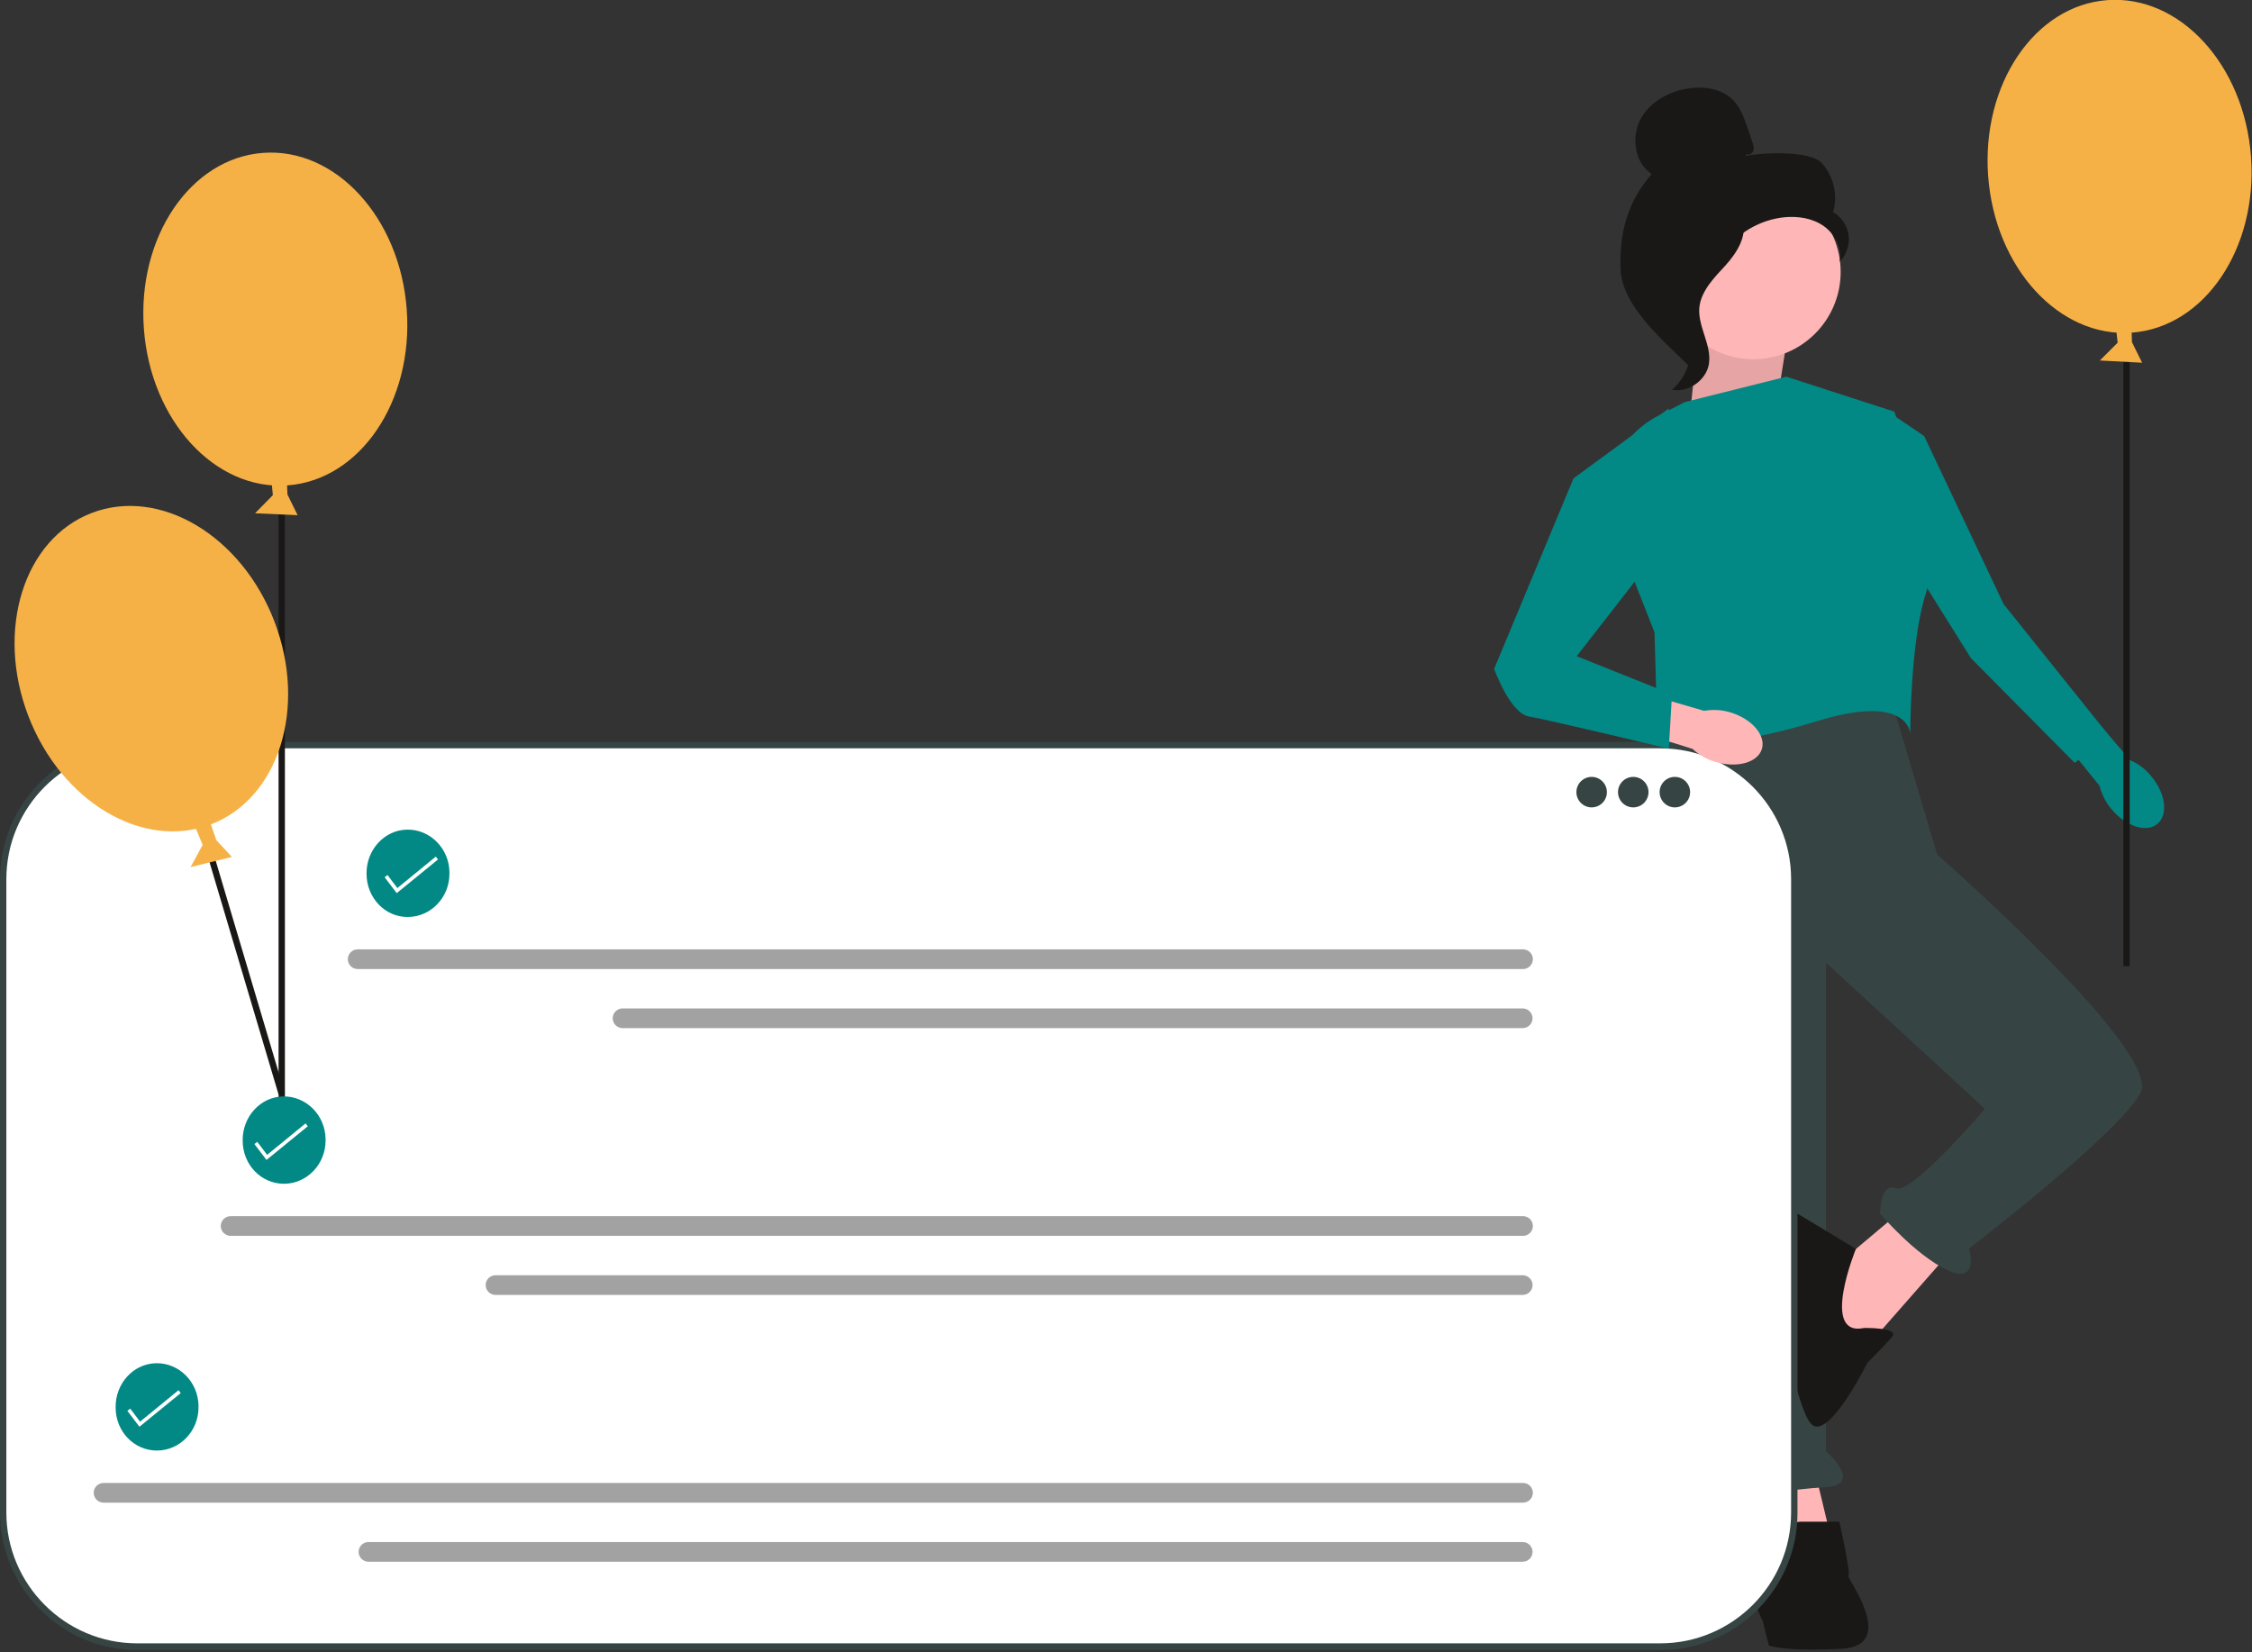 <?xml version="1.0" encoding="utf-8"?>
<!-- Generator: Adobe Illustrator 24.3.0, SVG Export Plug-In . SVG Version: 6.00 Build 0)  -->
<svg version="1.1" id="Layer_1" xmlns="http://www.w3.org/2000/svg" xmlns:xlink="http://www.w3.org/1999/xlink" x="0px" y="0px"
	 viewBox="0 0 709 520.2" style="enable-background:new 0 0 709 520.2;" xml:space="preserve">
<rect x="0" y="0" width="709" height="520.2" fill="#333333" stroke="none"/>
<style type="text/css">
	.st0{fill:#FFB6B6;}
	.st1{fill:#364444;}
	.st2{fill:#1A1817;}
	.st3{opacity:0.1;enable-background:new    ;}
	.st4{fill:#028985;}
	.st5{fill:#F6B146;}
	.st6{fill:#FFFFFF;}
	.st7{fill:#A2A2A2;}
</style>
<polygon class="st0" points="570.9,461.1 576.9,486.1 558.9,491.1 554.9,464.1 "/>
<polygon class="st0" points="599.9,380.1 580.9,396.1 568.9,415.1 585.9,426.1 614.9,393.1 "/>
<path class="st1" d="M593.9,215.1l16,54c0,0,71,62,64,75s-54,49-54,49s3.5,11.5-6.8,6.8c-10.2-4.8-21.2-17.8-21.2-17.8s0-10,5-8
	s28-25,28-25l-50-46v153.8c0,0,12,10.5,0,11.3s-23,2.8-23,2.8s-14-5-9-10l-15-82l-11-100l8-52L593.9,215.1L593.9,215.1z"/>
<path class="st2" d="M561.9,483.1c0,0,1-4,5-4h12.2c0,0,3.8,17,2.8,17s16,22-2,23s-23-1-23-1l-2-7.9c0,0-3-5.1-2-9.1
	S561.9,483.1,561.9,483.1z"/>
<path class="st2" d="M586.9,418.1c0,0,11.5-0.2,8.7,2.9c-2.7,3.1-7.7,8.1-7.7,8.1s-11.9,24-17.4,19.5c-5.6-4.5-14.6-54.5-11.6-60.5
	s7-6,7-6l18.4,11.1C584.3,393.2,572.9,421.1,586.9,418.1z"/>
<polygon class="st0" points="558.9,130.1 562.9,105.1 535.9,94.1 531.9,132.1 "/>
<polygon class="st3" points="558.9,130.1 562.9,105.1 535.9,94.1 531.9,132.1 "/>
<path class="st4" d="M530.4,126.6l32-8l34,11c0,0,15,42,10,57s-5,44.3-5,44.3s-0.5-12.8-29.5-3.8s-50,8-50,8l-1-36l-12.6-32
	c-5.4-13.7,0.4-29.2,13.4-36C521.7,131.1,530.4,126.6,530.4,126.6z"/>
<g>
	<path id="uuid-1b03a630-7e31-41b5-b302-96493ff31189-41" class="st4" d="M677.3,244.4c4.5,5.4,5.4,12.1,1.9,15
		c-3.4,2.9-9.9,0.8-14.4-4.6c-1.8-2.1-3.1-4.7-3.8-7.4l-18.8-23.2l9.2-7.4l19.3,22.6C673.2,240.4,675.5,242.2,677.3,244.4
		L677.3,244.4z"/>
	<polygon class="st4" points="594.9,129.9 588.4,155.9 620.5,207.2 653.2,240.2 663.8,231.4 630.8,190.2 605.8,137.3 	"/>
</g>
<ellipse transform="matrix(0.997 -7.369911e-02 7.369911e-02 0.997 -2.05 49.334)" class="st5" cx="667.5" cy="52.4" rx="41.5" ry="52.5"/>
<rect x="668.5" y="104.8" class="st2" width="2" height="199.4"/>
<polygon class="st5" points="671,100.6 671.2,107.7 674.4,114.2 661.1,113.5 666.7,107.9 666,101.5 "/>
<circle class="st0" cx="552" cy="85.6" r="27.5"/>
<path class="st2" d="M549.9,48.5c0.8,0.5,1.9-0.2,2.1-1.1c0.3-0.9,0-1.8-0.3-2.7l-1.5-4.4c-1.1-3.1-2.2-6.4-4.5-8.7
	c-3.4-3.6-8.9-4.5-13.8-3.8c-6.3,0.8-12.6,4.3-15.5,9.9c-2.9,5.7-1.7,13.6,3.6,17.1c-7.6,8.7-10.2,18.4-9.8,29.9s13,22.1,21.2,30.2
	c1.8-1.1,3.5-6.3,2.5-8.2c-1-1.9,0.4-4.1-0.8-5.8c-1.2-1.7-2.3,1-1-0.7c0.8-1.1-2.3-3.6-1.1-4.3c5.7-3.2,7.6-10.3,11.2-15.7
	c4.3-6.6,11.7-11,19.6-11.8c4.3-0.4,8.9,0.3,12.4,2.8c3.5,2.5,5.8,7,5,11.2c2.1-2.2,3.2-5.3,2.8-8.3c-0.4-3-2.2-5.8-4.9-7.3
	c1.6-5.3,0.2-11.3-3.5-15.4s-18.7-3.4-24-2.3"/>
<path class="st2" d="M549,68.6c-7.1,0.8-12.3,6.9-16.6,12.7c-2.5,3.3-5.1,6.9-5.1,11.1c0.1,4.2,2.9,7.8,4.2,11.7
	c2.2,6.5,0.1,14.2-5.1,18.6c5.1,1,10.7-2.9,11.6-8c1-6-3.5-11.8-3-17.8c0.5-5.3,4.7-9.5,8.3-13.4c3.6-4,6.9-9.3,5.3-14.4"/>
<path class="st6" d="M522.8,234.6H43.2C19.9,234.6,1,253.5,1,276.8v199.4c0,23.3,18.9,42.2,42.2,42.2h479.5
	c23.3,0,42.2-18.9,42.2-42.2V276.8C565,253.5,546.1,234.6,522.8,234.6L522.8,234.6z"/>
<path class="st1" d="M522.8,519.5H43.2C19.4,519.5,0,500.1,0,476.2V276.8c0-23.8,19.4-43.2,43.2-43.2h479.5
	c23.8,0,43.2,19.4,43.2,43.2v199.4C566,500.1,546.6,519.5,522.8,519.5z M43.2,235.6C20.5,235.6,2,254.1,2,276.8v199.4
	c0,22.7,18.5,41.2,41.2,41.2h479.5c22.7,0,41.2-18.5,41.2-41.2V276.8c0-22.7-18.5-41.2-41.2-41.2H43.2z"/>
<circle class="st1" cx="501.1" cy="249.4" r="4.8"/>
<circle class="st1" cx="514.2" cy="249.4" r="4.8"/>
<circle class="st1" cx="527.3" cy="249.4" r="4.8"/>
<path id="uuid-b40723c2-846b-43d4-8d7a-d7be28bdc184-42" class="st0" d="M544.8,224.3c6.7,2,11.2,7.2,9.9,11.5s-7.8,6.1-14.6,4.1
	c-2.7-0.8-5.2-2.2-7.2-4.1l-28.5-9l3.6-11.3l28.5,8.3C539.3,223.3,542.2,223.5,544.8,224.3L544.8,224.3z"/>
<path class="st4" d="M495.4,150.6l30-22l-1,42l-28,36l30,12l-1,17.1c0,0-38-9.1-44-10.1s-11-15-11-15L495.4,150.6z"/>
<path class="st7" d="M112.6,298.9L112.6,298.9c-1.7,0-3.1,1.4-3.1,3.1c0,1.7,1.4,3.1,3.1,3.1h366.9c1.7,0,3.1-1.4,3.1-3.1
	c0-1.7-1.4-3.1-3.1-3.1H112.6z"/>
<path class="st7" d="M196,317.5L196,317.5c-1.7,0-3.1,1.4-3.1,3.1c0,1.7,1.4,3.1,3.1,3.1h283.4l0,0c1.7,0,3.1-1.4,3.1-3.1
	c0-1.7-1.4-3.1-3.1-3.1H196z"/>
<polyline class="st2" points="89.7,344.3 64.7,260.2 62.8,260.8 87.7,344.6 "/>
<ellipse transform="matrix(0.997 -7.369911e-02 7.369911e-02 0.997 -7.169 6.665)" class="st5" cx="86.7" cy="100.5" rx="41.5" ry="52.5"/>
<rect x="87.7" y="152.8" class="st2" width="2" height="199.4"/>
<polygon class="st5" points="65.8,257.8 68.1,264.5 73,269.8 60,273 63.8,266 61.3,260 "/>
<polygon class="st5" points="90.2,148.6 90.5,155.7 93.7,162.2 80.3,161.6 85.9,155.9 85.3,149.5 "/>
<ellipse transform="matrix(0.934 -0.357 0.357 0.934 -72.05 30.947)" class="st5" cx="47.7" cy="210.5" rx="41.5" ry="52.5"/>
<path id="baa6ea24-e79a-410b-95a0-90b7a92ae1c1-57" class="st4" d="M115.4,275.1c-0.1-7.5,5.6-13.8,12.8-13.9
	c7.2-0.1,13.2,5.9,13.3,13.4c0,0.2,0,0.3,0,0.5c0,7.5-5.9,13.6-13.1,13.6C121.3,288.8,115.4,282.7,115.4,275.1L115.4,275.1z"/>
<path id="a0820f47-ad40-463a-872c-13bb80005143-58" class="st6" d="M124.9,281.2l-3.8-5l0.9-0.7l3.1,4.1l12.1-9.9l0.7,0.9
	L124.9,281.2z"/>
<path class="st7" d="M72.6,382.9L72.6,382.9c-1.7,0-3.1,1.4-3.1,3.1c0,1.7,1.4,3.1,3.1,3.1h406.9c1.7,0,3.1-1.4,3.1-3.1
	c0-1.7-1.4-3.1-3.1-3.1H72.6z"/>
<path class="st7" d="M156,401.5L156,401.5c-1.7,0-3.1,1.4-3.1,3.1c0,1.7,1.4,3.1,3.1,3.1h323.4c1.7,0,3.1-1.4,3.1-3.1
	c0-1.7-1.4-3.1-3.1-3.1H156z"/>
<path id="b63fc892-67cf-40d0-9003-f173040a559c-59" class="st4" d="M76.4,359.1c-0.1-7.5,5.6-13.8,12.8-13.9s13.2,5.9,13.3,13.4
	c0,0.2,0,0.3,0,0.5c0,7.5-5.9,13.6-13.1,13.6S76.4,366.7,76.4,359.1L76.4,359.1z"/>
<path id="b8e61bbe-38fc-40ac-ac8c-5bb63bac7af2-60" class="st6" d="M83.9,365.2l-3.8-5l0.9-0.7l3.1,4.1l12.1-9.9l0.7,0.9L83.9,365.2
	z"/>
<path class="st7" d="M32.6,466.9L32.6,466.9c-1.7,0-3.1,1.4-3.1,3.1c0,1.7,1.4,3.1,3.1,3.1h446.9c1.7,0,3.1-1.4,3.1-3.1
	c0-1.7-1.4-3.1-3.1-3.1H32.6z"/>
<path class="st7" d="M116,485.5L116,485.5c-1.7,0-3.1,1.4-3.1,3.1c0,1.7,1.4,3.1,3.1,3.1h363.4c1.7,0,3.1-1.4,3.1-3.1
	c0-1.7-1.4-3.1-3.1-3.1H116z"/>
<path id="f67391c6-f0f4-4d09-a78c-675b0edf0c3b-61" class="st4" d="M36.4,443.1c-0.1-7.5,5.6-13.8,12.8-13.9s13.2,5.9,13.3,13.4
	c0,0.2,0,0.3,0,0.5c0,7.5-5.9,13.6-13.1,13.6S36.4,450.7,36.4,443.1L36.4,443.1z"/>
<path id="e94ecbaf-2ca7-4fd5-871d-ab097a8f2c0d-62" class="st6" d="M43.9,449.2l-3.8-5l0.9-0.7l3.1,4.1l12.1-9.9l0.7,0.9L43.9,449.2
	z"/>
</svg>
